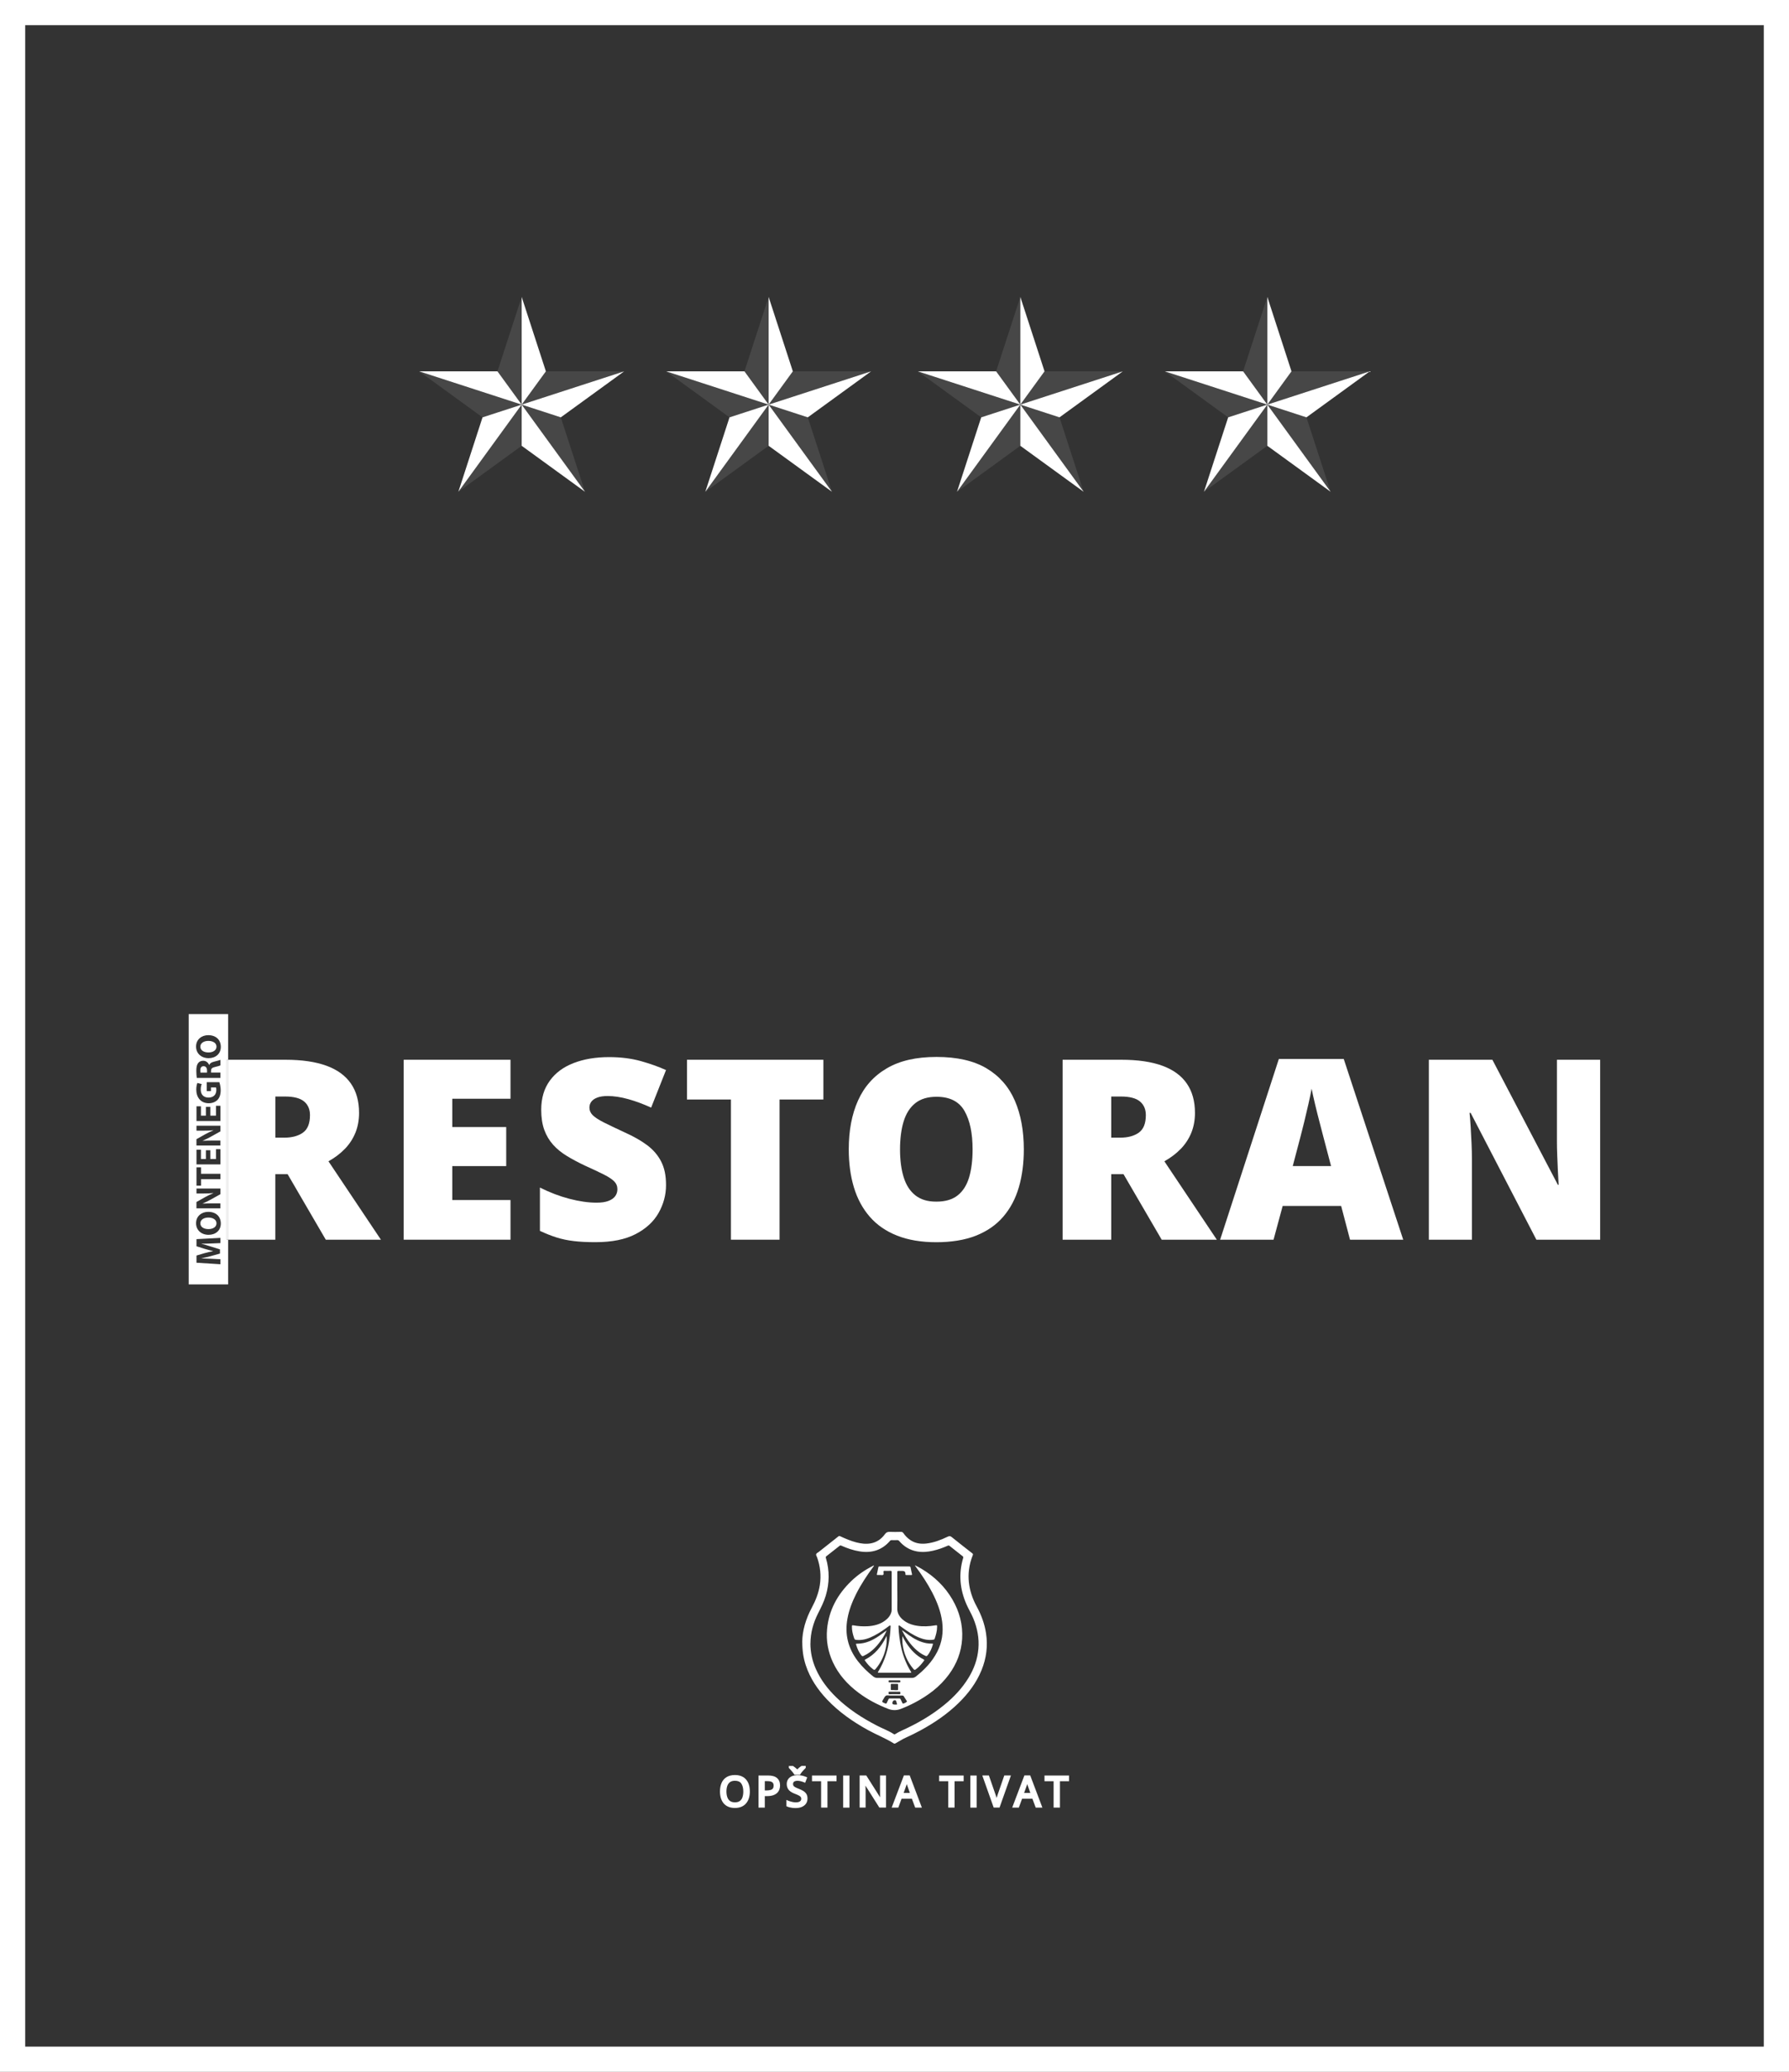 <?xml version="1.0" encoding="UTF-8"?>
<svg id="Ebene_1" xmlns="http://www.w3.org/2000/svg" viewBox="0 0 425.75 493.15">
  <rect x="0" y="0" width="425.75" height="493.15" fill="#333333" stroke="none"/>
  <defs>
    <style>
      .cls-1 {
        fill: #fff;
      }

      .cls-2 {
        opacity: .1;
      }
    </style>
  </defs>
  <g>
    <path class="cls-1" d="M49.59,289.81c-1.03,0-1.91.48-1.91,1.37s.83,1.38,1.93,1.38,1.91-.52,1.91-1.38-.83-1.37-1.93-1.37Z"/>
    <path class="cls-1" d="M48.46,253.78c-.51,0-.79.35-.79.95,0,.31.02.49.04.58h1.56v-.51c0-.64-.32-1.02-.82-1.02Z"/>
    <path class="cls-1" d="M49.59,247.76c-1.03,0-1.91.48-1.91,1.37s.83,1.38,1.93,1.38,1.91-.52,1.91-1.38-.83-1.37-1.93-1.37Z"/>
    <path class="cls-1" d="M53.96,252.25h.33v-10.87h-9.38v64.34h9.38v-10.64h-.33v-42.83ZM52.45,295.89l-2.18.09c-.68.03-1.51.05-2.34.05v.02c.73.19,1.54.42,2.2.64l2.22.69v1l-2.19.61c-.68.19-1.49.37-2.23.52v.02c.77.03,1.65.06,2.36.09l2.16.11v1.19l-5.69-.36v-1.71l1.9-.56c.66-.19,1.37-.35,2.03-.48v-.03c-.66-.15-1.41-.35-2.04-.54l-1.89-.6v-1.69l5.69-.3v1.25ZM49.64,293.92c-1.71,0-2.98-1.1-2.98-2.77s1.31-2.7,2.89-2.7c1.87,0,3,1.12,3,2.79s-1.27,2.68-2.9,2.68ZM52.45,255.3v1.27h-5.61c-.07-.41-.12-1.02-.12-1.71,0-.84.13-1.44.45-1.84.27-.35.68-.53,1.2-.53.72,0,1.22.51,1.39,1h.03c.16-.4.53-.62,1.06-.76.65-.18,1.39-.35,1.61-.46v1.32c-.17.08-.62.23-1.33.39-.72.16-.9.41-.91.94v.38h2.24ZM46.97,257.77l1.04.27c-.14.31-.24.69-.24,1.32,0,1.07.6,1.89,1.84,1.89s1.87-.74,1.87-1.8c0-.29-.03-.52-.08-.62h-1.2v.88h-1v-2.12h3c.14.4.32,1.15.32,1.9,0,1.04-.26,1.79-.76,2.31-.5.51-1.24.8-2.08.8-1.89,0-2.97-1.38-2.97-3.25,0-.73.14-1.3.27-1.58ZM50.73,271.48h1.71v1.18h-5.69v-1.5l2.09-1.18c.6-.34,1.31-.67,1.95-.93v-.02c-.75.08-1.52.1-2.38.1h-1.65v-1.18h5.69v1.35l-2.19,1.22c-.61.34-1.34.72-2.01.99v.03c.76-.04,1.56-.06,2.49-.06ZM50.73,286.43h1.71v1.18h-5.69v-1.5l2.09-1.18c.6-.34,1.31-.67,1.95-.93v-.02c-.75.08-1.52.1-2.38.1h-1.65v-1.18h5.69v1.35l-2.19,1.22c-.61.34-1.34.72-2.01.99v.03c.76-.04,1.56-.06,2.49-.06ZM47.84,280.68v1.54h-1.08v-4.37h1.08v1.55h4.61v1.28h-4.61ZM46.76,277.16v-3.5h1.06v2.22h1.18v-2.09h1.05v2.09h1.35v-2.34h1.06v3.62h-5.69ZM46.76,266.83v-3.5h1.06v2.22h1.18v-2.09h1.05v2.09h1.35v-2.34h1.06v3.62h-5.69ZM49.64,251.87c-1.71,0-2.98-1.1-2.98-2.77s1.31-2.7,2.89-2.7c1.87,0,3,1.12,3,2.79s-1.27,2.68-2.9,2.68Z"/>
    <path class="cls-1" d="M82.07,273.47c1.08-1.12,1.92-2.4,2.5-3.82s.88-3.01.88-4.75c0-2.79-.65-5.13-1.95-7-1.3-1.88-3.24-3.29-5.82-4.23s-5.81-1.42-9.7-1.42h-13.7v42.83h11.24v-15.59h2.93l9.08,15.59h13.12l-12.48-18.66c1.5-.84,2.8-1.82,3.88-2.94ZM72.07,269.62c-1.13.78-2.59,1.17-4.37,1.17h-2.17v-9.79h2.29c2.09,0,3.6.39,4.54,1.17s1.41,1.87,1.41,3.25c0,2.01-.57,3.41-1.7,4.19Z"/>
    <rect class="cls-1" x="53.96" y="252.25" width=".33" height="42.83"/>
    <polygon class="cls-1" points="96.07 295.08 121.49 295.08 121.49 285.64 107.64 285.64 107.64 277.56 120.47 277.56 120.47 268.27 107.64 268.27 107.64 261.53 121.49 261.53 121.49 252.25 96.07 252.25 96.07 295.08"/>
    <path class="cls-1" d="M142.14,261.25c.63-.24,1.45-.37,2.45-.37,1.52,0,3.17.25,4.95.75,1.78.5,3.58,1.17,5.42,2.01l3.54-8.94c-1.78-.8-3.78-1.51-6.02-2.14-2.24-.62-4.75-.94-7.54-.94-3.18,0-5.99.47-8.42,1.41s-4.33,2.34-5.68,4.2c-1.36,1.87-2.04,4.17-2.04,6.93,0,1.84.24,3.43.73,4.78.49,1.35,1.19,2.52,2.09,3.53s2,1.9,3.28,2.68c1.28.78,2.71,1.54,4.29,2.29,1.86.84,3.35,1.54,4.48,2.11,1.13.57,1.96,1.11,2.48,1.63.52.52.78,1.15.78,1.89,0,.62-.18,1.18-.53,1.66s-.89.85-1.63,1.13-1.67.41-2.83.41c-1.91,0-4.05-.31-6.42-.92-2.36-.62-4.71-1.51-7.03-2.68v10.31c1.37.64,2.69,1.17,3.96,1.57,1.27.4,2.64.69,4.12.86,1.47.18,3.19.26,5.14.26,3.91,0,7.09-.64,9.57-1.93,2.47-1.29,4.29-2.97,5.46-5.05s1.76-4.28,1.76-6.61-.39-4.1-1.16-5.61c-.77-1.51-1.89-2.81-3.35-3.9s-3.24-2.09-5.33-3.03c-2.11-.98-3.77-1.77-5-2.39-1.22-.62-2.09-1.19-2.61-1.71-.52-.53-.78-1.12-.78-1.79,0-.53.15-1,.45-1.41.3-.41.77-.74,1.41-.98Z"/>
    <polygon class="cls-1" points="163.49 261.71 173.95 261.71 173.95 295.08 185.52 295.08 185.52 261.71 195.95 261.71 195.95 252.25 163.49 252.25 163.49 261.71"/>
    <path class="cls-1" d="M234.79,254.3c-3.06-1.82-7.03-2.72-11.91-2.72s-8.75.9-11.84,2.71c-3.09,1.81-5.37,4.36-6.84,7.65-1.48,3.29-2.21,7.16-2.21,11.62,0,3.34.41,6.37,1.23,9.08s2.08,5.04,3.78,6.99,3.86,3.44,6.49,4.48c2.63,1.04,5.74,1.57,9.33,1.57s6.83-.52,9.46-1.57,4.79-2.54,6.47-4.5c1.68-1.95,2.92-4.28,3.71-6.99s1.19-5.71,1.19-9.01c0-4.45-.71-8.33-2.14-11.63-1.43-3.3-3.67-5.86-6.72-7.68ZM230.63,280.25c-.56,1.86-1.46,3.28-2.72,4.28s-2.95,1.49-5.08,1.49-3.71-.5-4.98-1.49c-1.27-1-2.2-2.42-2.78-4.28s-.88-4.07-.88-6.65.29-4.8.86-6.68c.58-1.88,1.5-3.32,2.78-4.34,1.28-1.02,2.96-1.52,5.05-1.52,3.14,0,5.36,1.12,6.65,3.37s1.93,5.3,1.93,9.17c0,2.58-.28,4.79-.83,6.65Z"/>
    <path class="cls-1" d="M281,273.47c1.08-1.12,1.92-2.4,2.5-3.82s.88-3.01.88-4.75c0-2.79-.65-5.13-1.95-7-1.3-1.88-3.24-3.29-5.82-4.23s-5.81-1.42-9.7-1.42h-14.03v42.83h11.57v-15.59h2.93l9.08,15.59h13.12l-12.48-18.66c1.5-.84,2.8-1.82,3.88-2.94ZM270.99,269.62c-1.13.78-2.59,1.17-4.37,1.17h-2.17v-9.79h2.29c2.09,0,3.6.39,4.54,1.17s1.41,1.87,1.41,3.25c0,2.01-.57,3.41-1.7,4.19Z"/>
    <path class="cls-1" d="M304.34,252.07l-13.97,43.01h12.71l2.17-8.03h13.92l2.11,8.03h12.66l-14.15-43.01h-15.44ZM307.65,277.56l1.85-7.03c.25-.94.55-2.11.89-3.52.34-1.41.67-2.83,1-4.26s.57-2.64.75-3.62c.19.98.47,2.22.83,3.74.36,1.51.73,2.98,1.1,4.39.37,1.42.65,2.5.85,3.27l1.85,7.03h-9.11Z"/>
    <path class="cls-1" d="M370.52,252.25v19.37c0,.98.02,2.1.07,3.37.05,1.27.1,2.52.16,3.76s.12,2.33.18,3.27h-.18l-15.59-29.77h-15.12v42.83h10.25v-19.31c0-1.07-.03-2.28-.09-3.62s-.13-2.65-.21-3.94c-.08-1.29-.17-2.39-.26-3.31h.26l15.64,30.18h15.18v-42.83h-10.31Z"/>
  </g>
  <g>
    <g>
      <g class="cls-2">
        <polygon class="cls-1" points="99.76 88.39 114.83 99.34 124.15 96.31 99.76 88.39"/>
      </g>
      <polygon class="cls-1" points="114.83 99.34 109.08 117.06 124.15 96.31 114.83 99.34"/>
      <g class="cls-2">
        <polygon class="cls-1" points="109.08 117.06 124.15 106.11 124.15 96.31 109.08 117.06"/>
      </g>
      <polygon class="cls-1" points="118.39 88.39 99.76 88.39 124.15 96.31 118.39 88.39"/>
      <g class="cls-2">
        <polygon class="cls-1" points="148.54 88.39 129.91 88.39 124.15 96.31 148.54 88.39"/>
      </g>
      <g class="cls-2">
        <polygon class="cls-1" points="124.15 70.67 118.39 88.39 124.15 96.31 124.15 70.67"/>
      </g>
      <polygon class="cls-1" points="129.91 88.39 124.15 70.67 124.15 96.31 129.91 88.39"/>
      <polygon class="cls-1" points="124.15 106.11 139.22 117.06 124.15 96.31 124.15 106.11"/>
      <polygon class="cls-1" points="124.15 96.31 133.46 99.34 148.54 88.39 124.15 96.31"/>
      <g class="cls-2">
        <polygon class="cls-1" points="139.22 117.06 133.46 99.34 124.15 96.31 139.22 117.06"/>
      </g>
    </g>
    <g>
      <g class="cls-2">
        <polygon class="cls-1" points="158.54 88.39 173.61 99.34 182.92 96.31 158.54 88.39"/>
      </g>
      <polygon class="cls-1" points="173.61 99.34 167.85 117.06 182.92 96.31 173.61 99.34"/>
      <g class="cls-2">
        <polygon class="cls-1" points="167.85 117.06 182.92 106.11 182.92 96.31 167.85 117.06"/>
      </g>
      <polygon class="cls-1" points="177.17 88.39 158.54 88.39 182.92 96.31 177.17 88.39"/>
      <g class="cls-2">
        <polygon class="cls-1" points="207.31 88.39 188.68 88.39 182.92 96.31 207.31 88.39"/>
      </g>
      <g class="cls-2">
        <polygon class="cls-1" points="182.92 70.67 177.17 88.39 182.92 96.31 182.92 70.67"/>
      </g>
      <polygon class="cls-1" points="188.68 88.39 182.92 70.67 182.92 96.31 188.68 88.39"/>
      <polygon class="cls-1" points="182.92 106.11 198 117.06 182.92 96.31 182.92 106.11"/>
      <polygon class="cls-1" points="182.92 96.31 192.24 99.34 207.31 88.39 182.92 96.31"/>
      <g class="cls-2">
        <polygon class="cls-1" points="198 117.06 192.24 99.34 182.92 96.31 198 117.06"/>
      </g>
    </g>
    <g>
      <g class="cls-2">
        <polygon class="cls-1" points="218.43 88.39 233.51 99.34 242.82 96.31 218.43 88.39"/>
      </g>
      <polygon class="cls-1" points="233.51 99.34 227.75 117.06 242.82 96.31 233.51 99.34"/>
      <g class="cls-2">
        <polygon class="cls-1" points="227.75 117.06 242.82 106.11 242.82 96.31 227.75 117.06"/>
      </g>
      <polygon class="cls-1" points="237.06 88.39 218.43 88.39 242.82 96.31 237.06 88.39"/>
      <g class="cls-2">
        <polygon class="cls-1" points="267.21 88.39 248.58 88.39 242.82 96.31 267.21 88.39"/>
      </g>
      <g class="cls-2">
        <polygon class="cls-1" points="242.82 70.67 237.06 88.39 242.82 96.31 242.82 70.67"/>
      </g>
      <polygon class="cls-1" points="248.58 88.39 242.82 70.67 242.82 96.31 248.58 88.39"/>
      <polygon class="cls-1" points="242.82 106.11 257.89 117.06 242.82 96.31 242.82 106.11"/>
      <polygon class="cls-1" points="242.82 96.31 252.14 99.34 267.21 88.39 242.82 96.31"/>
      <g class="cls-2">
        <polygon class="cls-1" points="257.89 117.06 252.14 99.34 242.82 96.31 257.89 117.06"/>
      </g>
    </g>
    <g>
      <g class="cls-2">
        <polygon class="cls-1" points="277.21 88.39 292.28 99.34 301.6 96.31 277.21 88.39"/>
      </g>
      <polygon class="cls-1" points="292.28 99.34 286.52 117.06 301.6 96.31 292.28 99.34"/>
      <g class="cls-2">
        <polygon class="cls-1" points="286.52 117.06 301.6 106.11 301.6 96.31 286.52 117.06"/>
      </g>
      <polygon class="cls-1" points="295.84 88.39 277.21 88.39 301.6 96.31 295.84 88.39"/>
      <g class="cls-2">
        <polygon class="cls-1" points="325.98 88.39 307.35 88.39 301.6 96.31 325.98 88.39"/>
      </g>
      <g class="cls-2">
        <polygon class="cls-1" points="301.6 70.67 295.84 88.39 301.6 96.31 301.6 70.67"/>
      </g>
      <polygon class="cls-1" points="307.35 88.39 301.6 70.67 301.6 96.31 307.35 88.39"/>
      <polygon class="cls-1" points="301.6 106.11 316.67 117.06 301.6 96.31 301.6 106.11"/>
      <polygon class="cls-1" points="301.6 96.31 310.91 99.34 325.98 88.39 301.6 96.31"/>
      <g class="cls-2">
        <polygon class="cls-1" points="316.67 117.06 310.91 99.34 301.6 96.31 316.67 117.06"/>
      </g>
    </g>
  </g>
  <g>
    <path class="cls-1" d="M190.92,390.89c0-2.68.84-5.55,2.29-8.25.91-1.7,1.6-3.46,1.9-5.38.34-2.24.1-4.42-.65-6.56-.09-.25-.3-.52-.23-.76.07-.24.39-.36.6-.53,1.56-1.23,3.12-2.46,4.68-3.7.15-.12.26-.13.43-.05,1.25.58,2.51,1.12,3.85,1.47,1.14.29,2.28.44,3.45.23,1.41-.26,2.51-1.03,3.34-2.17.31-.43.63-.59,1.16-.57.88.05,1.76.02,2.64,0,.27,0,.45.07.61.3.45.65,1,1.21,1.66,1.66,1.15.78,2.44.97,3.79.82,1.82-.2,3.5-.87,5.14-1.65.38-.18.62-.13.93.13,1.61,1.3,3.25,2.58,4.88,3.85.16.13.2.23.12.42-.45,1.13-.76,2.29-.91,3.5-.25,2.01-.01,3.96.6,5.88.32.99.74,1.94,1.24,2.86,1.09,2.01,1.88,4.12,2.22,6.39.46,3.02.08,5.94-1.07,8.76-1.24,3.03-3.16,5.58-5.49,7.85-2.67,2.6-5.72,4.68-8.99,6.46-1.16.63-2.34,1.22-3.55,1.76-.86.38-1.63.92-2.46,1.36-.12.06-.22.11-.36.03-1.96-1.24-4.13-2.07-6.16-3.19-3.61-1.99-6.96-4.32-9.8-7.33-2.22-2.36-4-5-5.02-8.11-.54-1.65-.82-3.34-.83-5.48ZM192.86,391.18c0,2.17.46,4.17,1.3,6.08,1.15,2.59,2.84,4.79,4.86,6.75,2.87,2.8,6.2,4.94,9.75,6.77,1.32.68,2.73,1.19,3.98,2.01.12.08.2.03.3-.03.51-.31,1.03-.61,1.58-.85,3.61-1.63,7.03-3.59,10.11-6.12,2.25-1.84,4.23-3.93,5.75-6.42,1.3-2.13,2.14-4.42,2.35-6.93.21-2.5-.25-4.88-1.2-7.19-.47-1.16-1.14-2.23-1.64-3.38-1.57-3.58-1.91-7.25-.79-11.02.06-.2.04-.31-.13-.44-1.04-.8-2.07-1.62-3.09-2.44-.16-.13-.28-.13-.45-.05-1.13.5-2.29.92-3.5,1.19-1.26.29-2.54.4-3.82.17-1.71-.31-3.1-1.17-4.23-2.48-.14-.16-.27-.22-.48-.21-.44.02-.88.01-1.32,0-.16,0-.28.04-.38.17-1.92,2.23-4.37,2.97-7.23,2.51-1.53-.24-2.97-.75-4.38-1.37-.16-.07-.26-.07-.4.05-1.04.83-2.09,1.65-3.14,2.47-.15.12-.17.22-.12.4.9,3,.87,6-.03,9-.44,1.48-1.14,2.84-1.83,4.21-1.15,2.27-1.81,4.67-1.81,7.15Z"/>
    <path class="cls-1" d="M217.72,372.57c.6.28,1.15.58,1.69.91,3,1.81,5.45,4.17,7.23,7.21,1.69,2.9,2.53,6.03,2.33,9.4-.19,3.14-1.29,5.96-3.15,8.49-2.15,2.92-4.98,5.03-8.16,6.7-1.06.56-2.15,1.05-3.27,1.48-1.01.39-2.03.39-3.04-.01-2.51-.99-4.89-2.22-7.05-3.85-2.58-1.93-4.7-4.27-6.07-7.21-1.17-2.51-1.65-5.14-1.4-7.9.42-4.53,2.47-8.25,5.68-11.38,1.53-1.49,3.28-2.7,5.19-3.67.08-.04.15-.11.28-.09.02.12-.08.18-.13.25-1.52,2.07-2.94,4.2-4.1,6.5-.94,1.87-1.7,3.81-2.07,5.88-.68,3.71.15,7.06,2.43,10.06,1.07,1.4,2.33,2.61,3.71,3.71.28.22.61.34.96.34,2.74,0,5.48,0,8.22,0,.34,0,.66-.1.92-.3,2.09-1.65,3.91-3.53,5.13-5.93,1.14-2.25,1.49-4.63,1.17-7.12-.32-2.47-1.22-4.75-2.35-6.95-1.14-2.19-2.5-4.24-3.97-6.22-.06-.08-.14-.14-.16-.28ZM215.85,404.97c-.03-.05-.06-.1-.09-.15-.23-.35-.46-.7-.68-1.06-.08-.14-.18-.18-.34-.18-.95,0-1.89,0-2.84,0-.36,0-.79-.13-1.08.05-.28.17-.43.58-.63.88-.35.53-.31.64.29.88.09.04.18.05.27.09.13.05.21,0,.27-.12.14-.3.29-.59.42-.89.06-.14.15-.19.3-.19.76,0,1.52,0,2.28,0,.17,0,.25.07.32.21.13.29.27.57.41.86.04.08.08.17.21.14.32-.07.6-.21.84-.43.03-.03.05-.06.07-.09ZM212.86,402.29c.22,0,.45,0,.67,0,.15,0,.2-.05.19-.2,0-.37,0-.73,0-1.1,0-.13-.04-.18-.18-.18-.46,0-.92,0-1.38,0-.12,0-.17.04-.16.16,0,.37,0,.75,0,1.12,0,.16.07.19.21.18.22,0,.43,0,.65,0ZM212.87,402.68c-.4,0-.81.01-1.21,0-.26-.01-.2.15-.2.29,0,.14-.05.29.2.29.8-.02,1.61-.02,2.41,0,.26,0,.2-.15.2-.29,0-.14.05-.3-.2-.29-.4.02-.8,0-1.21,0ZM212.86,400.45c.4,0,.8,0,1.2,0,.21,0,.22-.1.22-.26,0-.16-.04-.23-.22-.23-.79,0-1.59,0-2.38,0-.18,0-.23.05-.22.22,0,.16,0,.27.22.26.39-.01.78,0,1.18,0ZM212.86,405.73c.17,0,.34,0,.51,0,.1,0,.14-.04.1-.14-.07-.24-.14-.48-.21-.73-.02-.06-.04-.1-.11-.12-.35-.12-.64.03-.74.39q-.17.6.44.6Z"/>
    <path class="cls-1" d="M213.55,378.73c0,1.34.04,2.68-.01,4.02-.05,1.17.47,2.04,1.3,2.76.97.84,2.13,1.26,3.39,1.46,1.45.23,2.9.15,4.34-.09.43-.07.45-.06.44.37,0,.98-.27,1.9-.58,2.82-.05.16-.17.2-.32.22-1.18.18-2.29-.06-3.37-.5-1.5-.62-2.83-1.53-4.14-2.48-.15-.11-.3-.22-.45-.33-.08-.05-.16-.12-.26-.05-.08.05-.06.15-.06.23.02.8.09,1.59.19,2.38.24,1.99.68,3.93,1.45,5.79.37.89.8,1.76,1.32,2.57.13.21.1.26-.15.26-2.5,0-5.01,0-7.51,0-.21,0-.28-.03-.15-.24,1.64-2.63,2.45-5.53,2.79-8.58.08-.71.15-1.42.17-2.13,0-.1.04-.22-.07-.28-.12-.07-.21.03-.3.1-1.14.84-2.29,1.66-3.56,2.31-1.2.62-2.45,1.08-3.84,1.02-.77-.03-.78-.02-1.01-.76-.25-.78-.43-1.57-.42-2.4,0-.35.03-.38.37-.32,1.11.2,2.23.27,3.36.21,1.5-.09,2.93-.43,4.16-1.35.74-.55,1.31-1.23,1.53-2.16.03-.14.04-.28.04-.42,0-2.98,0-5.96,0-8.95,0-.25-.06-.32-.31-.31-.47.02-.94.01-1.41,0-.17,0-.25.05-.23.22,0,0,0,.02,0,.03-.02.23.1.53-.05.68-.16.16-.46.05-.7.06-.22,0-.45,0-.68,0-.12,0-.16-.04-.14-.17.12-.57.24-1.14.36-1.7.03-.17.15-.16.28-.16.93,0,1.86,0,2.79,0,1.42,0,2.83,0,4.25,0,.21,0,.31.05.35.28.09.51.21,1.01.32,1.51.04.17.02.26-.19.25-.38-.01-.77,0-1.15,0-.16,0-.23-.06-.21-.21,0-.03,0-.06,0-.08q0-.69-.71-.69c-.3,0-.6.01-.9,0-.25-.02-.33.05-.33.32.01,1.5,0,3,0,4.5Z"/>
    <path class="cls-1" d="M214.75,389.43c.3.56.59,1.13.94,1.66,1.06,1.63,2.36,3.01,4.12,3.9.14.07.21.15.09.3-.56.77-1.17,1.49-1.94,2.05-.26.19-.36.18-.57-.07-1.48-1.74-2.34-3.75-2.6-6.02-.07-.6-.07-1.21-.03-1.81Z"/>
    <path class="cls-1" d="M211.01,389.42c.07,1.1-.03,2.18-.29,3.24-.42,1.69-1.18,3.21-2.3,4.55-.28.33-.35.34-.69.08-.74-.55-1.32-1.24-1.86-1.98-.1-.13-.11-.22.06-.31,2.31-1.19,3.83-3.11,4.96-5.38.03-.06.04-.14.13-.19Z"/>
    <path class="cls-1" d="M214.73,388.07c.53.38,1.05.78,1.59,1.15,1.26.88,2.59,1.61,4.13,1.9.44.08.89.11,1.34.11.13,0,.29-.03.22.2-.28.94-.65,1.84-1.28,2.6-.14.18-.27.2-.48.11-1.48-.65-2.63-1.71-3.63-2.96-.73-.91-1.33-1.9-1.87-2.94-.02-.05-.04-.1-.06-.15.01-.01.03-.02.04-.04Z"/>
    <path class="cls-1" d="M211.01,388.07c-.3.75-.69,1.42-1.13,2.08-.98,1.45-2.12,2.74-3.66,3.63-.21.12-.44.21-.65.34-.28.17-.45.08-.63-.16-.52-.68-.87-1.44-1.12-2.25-.16-.49-.21-.47.33-.47,1.83-.03,3.42-.76,4.9-1.75.59-.4,1.16-.83,1.74-1.25.07-.05.15-.11.23-.16Z"/>
  </g>
  <g>
    <path class="cls-1" d="M176.86,422.99c-.53-.33-1.18-.49-1.95-.49s-1.46.17-1.99.49c-.54.33-.94.8-1.2,1.39-.25.58-.38,1.26-.38,2.02,0,.57.07,1.1.21,1.58.15.48.37.91.66,1.26.3.35.68.63,1.13.82.44.19.97.28,1.56.28s1.1-.1,1.54-.28c.45-.19.82-.47,1.12-.82.3-.35.52-.77.67-1.25.15-.47.22-1,.22-1.58,0-.78-.13-1.47-.39-2.04-.27-.59-.67-1.06-1.2-1.39ZM176.68,427.84c-.14.37-.35.66-.64.86-.29.2-.67.3-1.14.3s-.85-.1-1.14-.3c-.29-.2-.51-.49-.65-.86-.15-.39-.23-.87-.23-1.41s.08-1.02.23-1.41c.15-.37.36-.65.65-.85.29-.2.68-.3,1.14-.3.7,0,1.19.21,1.5.64.32.45.49,1.1.49,1.92,0,.55-.07,1.02-.22,1.41Z"/>
    <path class="cls-1" d="M182.73,422.62h-2.22v7.64h1.5v-2.74h.57c.54,0,1.01-.07,1.4-.2.39-.13.71-.32.96-.55.25-.24.43-.52.54-.83.11-.3.16-.62.16-.96,0-.75-.24-1.34-.72-1.76-.48-.41-1.19-.61-2.18-.61ZM183.94,425.69c-.11.16-.28.28-.51.35-.25.08-.58.13-.96.13h-.46v-2.21h.64c.53,0,.91.09,1.14.27.22.17.32.43.32.79,0,.28-.06.51-.17.67Z"/>
    <path class="cls-1" d="M191.18,426.3c-.3-.18-.66-.36-1.08-.52-.35-.13-.63-.26-.85-.38-.19-.1-.33-.22-.41-.34-.08-.11-.11-.25-.11-.44,0-.16.04-.29.11-.39.07-.11.18-.19.32-.25.34-.15.92-.13,1.41,0,.27.07.54.16.8.27l.24.1.49-1.29-.22-.09c-.31-.14-.64-.24-.98-.32-.77-.18-1.74-.17-2.42.12-.39.17-.7.41-.92.73-.22.32-.33.71-.33,1.15,0,.32.05.6.15.85.1.25.24.47.43.66.18.18.39.34.63.47.23.13.49.25.77.35.37.14.68.28.91.4.2.11.35.23.44.35.08.11.12.25.12.43s-.04.32-.13.44c-.09.12-.21.22-.39.29-.42.17-1.16.15-1.77-.02-.34-.09-.65-.19-.91-.3l-.34-.14v1.48l.14.07c.18.08.38.16.6.21.21.05.45.1.7.13.25.03.51.04.78.04.55,0,1.04-.09,1.45-.26.42-.18.76-.44,1-.78.24-.34.36-.76.36-1.23,0-.42-.09-.78-.26-1.07-.17-.28-.42-.52-.73-.72Z"/>
    <path class="cls-1" d="M188.21,421.33c.16.17.31.34.45.52.14.17.25.32.33.46l.07.12h1.34l.07-.13c.08-.13.19-.29.32-.46.14-.18.3-.35.46-.52.16-.17.3-.32.43-.45l.07-.07v-.47h-1l-.06.04c-.19.12-.38.27-.58.44-.13.11-.26.23-.38.35-.12-.12-.25-.24-.38-.35-.2-.17-.39-.31-.57-.43l-.06-.04h-.99v.47l.07.07c.12.13.26.28.42.45Z"/>
    <polygon class="cls-1" points="193.24 423.98 195.41 423.98 195.41 430.25 196.92 430.25 196.92 423.98 199.08 423.98 199.08 422.62 193.24 422.62 193.24 423.98"/>
    <rect class="cls-1" x="200.66" y="422.62" width="1.5" height="7.64"/>
    <path class="cls-1" d="M209.43,426.81c0,.21,0,.44.01.68,0,.11,0,.22.01.32l-3.29-5.2h-1.58v7.64h1.42v-4.17c0-.24,0-.47-.02-.7,0-.12,0-.23-.01-.35l3.3,5.22h1.59v-7.64h-1.43v4.2Z"/>
    <path class="cls-1" d="M215.11,422.59l-2.91,7.67h1.58l.78-2.12h2.45l.79,2.12h1.59l-2.9-7.67h-1.37ZM215.05,426.76l.64-1.78.1-.31s0-.02,0-.03c0,0,0,.01,0,.02l.74,2.1h-1.5Z"/>
    <polygon class="cls-1" points="223.5 423.98 225.67 423.98 225.67 430.25 227.17 430.25 227.17 423.98 229.33 423.98 229.33 422.62 223.5 422.62 223.5 423.98"/>
    <rect class="cls-1" x="230.92" y="422.62" width="1.5" height="7.64"/>
    <path class="cls-1" d="M237.37,427.36c-.06.17-.11.34-.17.52,0,.02-.01.05-.02.07,0-.02-.01-.04-.02-.06-.05-.18-.11-.36-.17-.52l-1.65-4.76h-1.57l2.71,7.64h1.39l2.71-7.64h-1.58l-1.64,4.75Z"/>
    <path class="cls-1" d="M243.79,422.59l-2.91,7.67h1.58l.78-2.12h2.45l.79,2.12h1.59l-2.9-7.67h-1.37ZM243.72,426.76l.64-1.78.1-.31s0-.02,0-.03c0,0,0,.01,0,.02l.74,2.1h-1.5Z"/>
    <polygon class="cls-1" points="248.57 422.62 248.57 423.98 250.74 423.98 250.74 430.25 252.25 430.25 252.25 423.98 254.41 423.98 254.41 422.62 248.57 422.62"/>
  </g>
  <path class="cls-1" d="M425.75,493.15H0V0h425.75v493.15ZM6,487.15h413.75V6H6v481.15Z"/>
</svg>